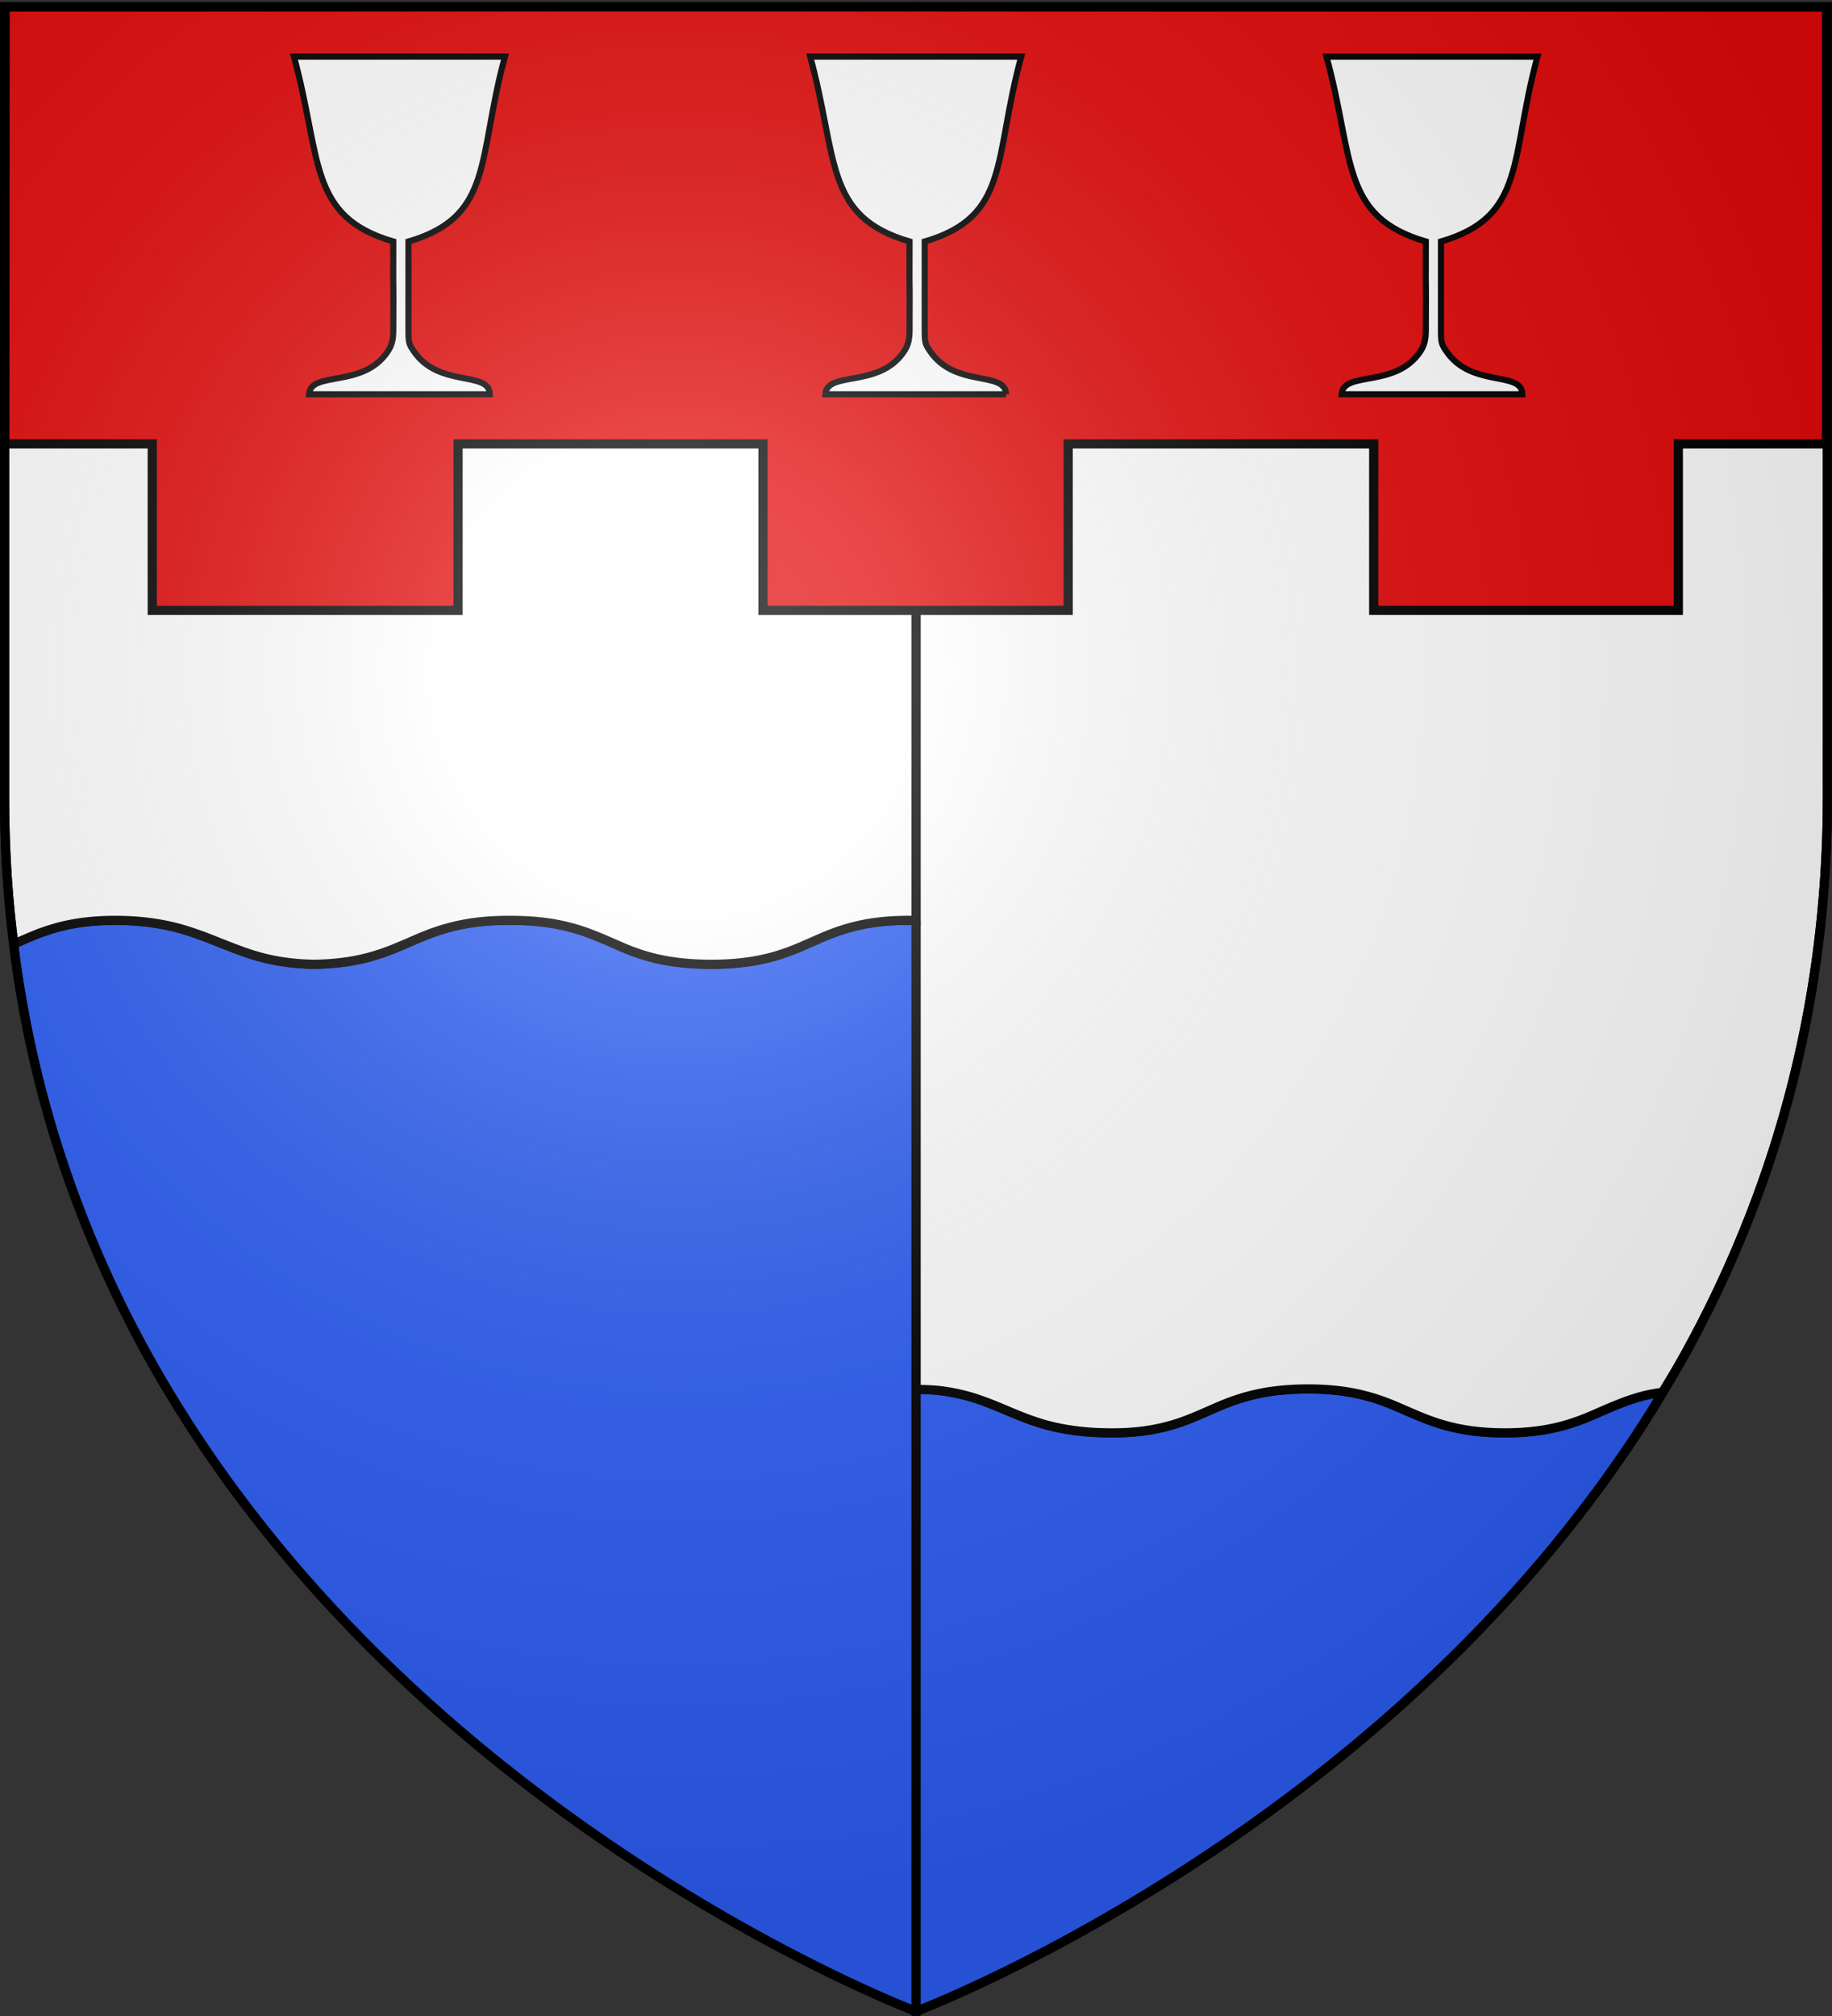 <svg xmlns="http://www.w3.org/2000/svg" xmlns:xlink="http://www.w3.org/1999/xlink" width="600" height="660" version="1.0"><rect width="100%" height="100%" fill="#333333" stroke="none"/><defs><radialGradient xlink:href="#a" id="b" cx="221.445" cy="226.331" r="300" fx="221.445" fy="226.331" gradientTransform="matrix(1.353 0 0 1.349 -77.63 -85.747)" gradientUnits="userSpaceOnUse"/><linearGradient id="a"><stop offset="0" style="stop-color:white;stop-opacity:.314"/><stop offset=".19" style="stop-color:white;stop-opacity:.251"/><stop offset=".6" style="stop-color:#6b6b6b;stop-opacity:.125"/><stop offset="1" style="stop-color:black;stop-opacity:.125"/></linearGradient></defs><g style="opacity:1;display:inline"><path d="M544.5 455.781c-2.184.35-4.376.698-6.25 1.188a67.194 67.194 0 0 0-7.125 2.312c-2.203.844-4.281 1.726-6.344 2.625-2.063.9-4.116 1.814-6.281 2.656a66.151 66.151 0 0 1-6.938 2.282 61.802 61.802 0 0 1-8.343 1.625c-3.095.39-6.546.63-10.469.625-3.923-.005-7.391-.256-10.5-.656a62.451 62.451 0 0 1-8.375-1.657 68.526 68.526 0 0 1-7.031-2.312c-2.186-.85-4.266-1.753-6.344-2.656-2.078-.904-4.138-1.814-6.344-2.657a67.283 67.283 0 0 0-7.125-2.281 63.646 63.646 0 0 0-8.531-1.594c-3.166-.378-6.688-.587-10.688-.562-3.997.025-7.501.27-10.656.687a64.23 64.23 0 0 0-8.5 1.688 68.714 68.714 0 0 0-7.062 2.344c-2.19.856-4.246 1.782-6.313 2.687-2.066.905-4.16 1.818-6.344 2.656a63.878 63.878 0 0 1-7 2.25 61.813 61.813 0 0 1-8.468 1.563c-3.14.36-6.647.55-10.625.5-4.044-.05-7.623-.326-10.844-.75a70.3 70.3 0 0 1-8.719-1.688c-2.624-.689-4.997-1.499-7.25-2.344-2.252-.844-4.362-1.734-6.469-2.625-2.106-.89-4.22-1.766-6.406-2.593-2.186-.828-4.445-1.596-6.937-2.25A61.95 61.95 0 0 0 308 455.28c-2.381-.293-5.164-.38-8-.437V658.5s4.65-1.746 12.813-5.375a472.95 472.95 0 0 0 14.75-6.875 550.387 550.387 0 0 0 19.093-9.75 598.533 598.533 0 0 0 47.781-28.594 581.852 581.852 0 0 0 26.97-19c4.59-3.435 9.228-7.01 13.874-10.718a541.573 541.573 0 0 0 13.969-11.532 522.631 522.631 0 0 0 13.969-12.375 502.648 502.648 0 0 0 13.875-13.218 482.898 482.898 0 0 0 13.656-14.094c4.5-4.838 8.94-9.808 13.313-14.938a443.08 443.08 0 0 0 12.875-15.843 424.815 424.815 0 0 0 12.343-16.72 408.238 408.238 0 0 0 11.657-17.624c1.232-1.97 2.354-4.062 3.562-6.063z" style="opacity:1;fill:#2b5df2;fill-opacity:1;stroke:#000;stroke-width:3;stroke-linecap:butt;stroke-linejoin:miter;stroke-miterlimit:4;stroke-dasharray:none;stroke-opacity:1"/><path d="M300 2.188v452.656c2.836.058 5.619.144 8 .437a61.95 61.95 0 0 1 8.219 1.563c2.492.654 4.75 1.422 6.937 2.25 2.187.827 4.3 1.703 6.406 2.594 2.107.89 4.217 1.78 6.47 2.625 2.252.844 4.625 1.654 7.25 2.343a70.3 70.3 0 0 0 8.718 1.688c3.221.424 6.8.7 10.844.75 3.978.05 7.485-.14 10.625-.5 3.14-.361 5.927-.906 8.469-1.563a63.878 63.878 0 0 0 7-2.25c2.184-.838 4.277-1.751 6.343-2.656 2.067-.905 4.124-1.83 6.313-2.688 2.189-.856 4.51-1.65 7.062-2.343a64.23 64.23 0 0 1 8.5-1.688c3.155-.417 6.659-.662 10.656-.687 4-.025 7.522.184 10.688.562 3.166.379 5.963.926 8.531 1.594a67.283 67.283 0 0 1 7.125 2.281c2.206.843 4.266 1.753 6.344 2.656 2.078.904 4.158 1.807 6.344 2.657 2.186.85 4.501 1.63 7.031 2.312a62.451 62.451 0 0 0 8.375 1.656c3.109.401 6.577.652 10.5.657 3.923.005 7.374-.235 10.469-.625a61.802 61.802 0 0 0 8.344-1.625 66.151 66.151 0 0 0 6.937-2.281c2.165-.843 4.218-1.757 6.281-2.657 2.063-.9 4.141-1.78 6.344-2.625a67.194 67.194 0 0 1 7.125-2.312c1.874-.49 4.066-.838 6.25-1.188 2.489-4.122 5.02-8.204 7.375-12.469a383.067 383.067 0 0 0 10.031-19.468 374.243 374.243 0 0 0 9.032-20.406 368.543 368.543 0 0 0 7.968-21.344 366.744 366.744 0 0 0 6.782-22.313 368.254 368.254 0 0 0 5.437-23.281 373.68 373.68 0 0 0 4.031-24.25 385.262 385.262 0 0 0 2.5-25.281c.565-8.584.844-17.33.844-26.25V2.188H300z" style="opacity:1;fill:#fff;fill-opacity:1;stroke:#000;stroke-width:3;stroke-linecap:butt;stroke-linejoin:miter;stroke-miterlimit:4;stroke-dasharray:none;stroke-opacity:1"/><path d="M300 301.438c-.765-.016-1.354-.13-2.156-.125-3.966-.012-7.445.206-10.563.593-3.117.387-5.86.953-8.375 1.625a65.452 65.452 0 0 0-6.969 2.281c-2.159.844-4.2 1.755-6.25 2.657-2.05.902-4.094 1.81-6.28 2.656a66.355 66.355 0 0 1-7.094 2.313c-2.57.677-5.394 1.23-8.594 1.625-3.2.394-6.768.626-10.844.625-4.076-.002-7.63-.239-10.813-.625-3.181-.387-5.989-.932-8.53-1.594a65.003 65.003 0 0 1-7-2.25c-2.158-.83-4.16-1.736-6.188-2.625a160.694 160.694 0 0 0-6.219-2.594 66.5 66.5 0 0 0-6.969-2.313 64.278 64.278 0 0 0-8.469-1.687c-3.166-.413-6.725-.65-10.78-.688-4.122-.037-7.756.14-11 .5-3.246.36-6.11.915-8.72 1.563a65.361 65.361 0 0 0-7.156 2.219c-2.216.825-4.312 1.732-6.375 2.625-2.063.893-4.099 1.775-6.25 2.625a70.682 70.682 0 0 1-6.906 2.344 62.695 62.695 0 0 1-8.219 1.718c-3.05.434-6.45.722-10.312.781a74.823 74.823 0 0 1-9.625-.718 66.988 66.988 0 0 1-8.125-1.656c-2.506-.68-4.824-1.478-7.094-2.313-2.27-.835-4.47-1.71-6.688-2.594-2.218-.884-4.462-1.767-6.812-2.594-2.35-.826-4.803-1.619-7.469-2.28a73.251 73.251 0 0 0-8.718-1.594c-3.166-.39-6.62-.614-10.47-.625-4.099-.013-7.688.232-10.906.656-3.217.423-6.047 1.017-8.656 1.75a70.186 70.186 0 0 0-7.281 2.5c-2.253.907-4.4 1.88-6.594 2.844.13 1.046.175 2.147.313 3.187a373.678 373.678 0 0 0 4.031 24.25 368.258 368.258 0 0 0 5.438 23.281 366.74 366.74 0 0 0 6.78 22.313 368.544 368.544 0 0 0 7.97 21.344 374.242 374.242 0 0 0 9.03 20.406 383.072 383.072 0 0 0 10.032 19.469c3.498 6.333 7.166 12.503 10.938 18.53a408.24 408.24 0 0 0 11.656 17.626 424.816 424.816 0 0 0 12.344 16.719 443.079 443.079 0 0 0 12.874 15.843c4.373 5.13 8.813 10.1 13.313 14.938 4.5 4.838 9.065 9.543 13.656 14.093 4.591 4.55 9.23 8.954 13.875 13.22a522.631 522.631 0 0 0 13.969 12.374 541.573 541.573 0 0 0 13.969 11.532 560.596 560.596 0 0 0 13.875 10.718 581.852 581.852 0 0 0 26.969 19 598.533 598.533 0 0 0 25.218 15.844 590.816 590.816 0 0 0 22.594 12.75 551.083 551.083 0 0 0 19.063 9.75 472.95 472.95 0 0 0 14.75 6.875C295.35 656.754 300 658.5 300 658.5V301.437z" style="opacity:1;fill:#2b5df2;fill-opacity:1;stroke:#000;stroke-width:3;stroke-linecap:butt;stroke-linejoin:miter;stroke-miterlimit:4;stroke-dasharray:none;stroke-opacity:1"/><path d="M1.5 2.188v258.53c0 8.921.279 17.667.844 26.25.493 7.503 1.288 14.841 2.187 22.094 2.193-.962 4.341-1.936 6.594-2.843a70.186 70.186 0 0 1 7.281-2.5c2.61-.733 5.44-1.327 8.657-1.75 3.217-.424 6.806-.669 10.906-.656 3.849.01 7.303.234 10.468.625 3.166.39 6.053.931 8.72 1.593 2.665.662 5.118 1.455 7.468 2.281 2.35.827 4.594 1.71 6.813 2.594 2.218.885 4.417 1.759 6.687 2.594 2.27.835 4.588 1.634 7.094 2.313 2.505.678 5.2 1.24 8.125 1.656 2.925.415 6.096.674 9.625.719 3.862-.06 7.262-.348 10.312-.782a62.695 62.695 0 0 0 8.219-1.719 70.682 70.682 0 0 0 6.906-2.343c2.151-.85 4.187-1.732 6.25-2.625 2.063-.893 4.16-1.8 6.375-2.625a65.361 65.361 0 0 1 7.156-2.219 66.091 66.091 0 0 1 8.72-1.563c3.244-.36 6.878-.537 11-.5 4.055.037 7.614.275 10.78.688a64.278 64.278 0 0 1 8.47 1.688 66.5 66.5 0 0 1 6.968 2.312c2.152.839 4.191 1.705 6.219 2.594 2.027.889 4.03 1.795 6.187 2.625a65.003 65.003 0 0 0 7 2.25c2.542.662 5.35 1.207 8.531 1.594 3.182.386 6.737.623 10.813.625 4.076.001 7.644-.23 10.844-.625 3.2-.395 6.023-.948 8.594-1.625a66.355 66.355 0 0 0 7.093-2.313c2.187-.846 4.232-1.754 6.281-2.656 2.05-.902 4.091-1.813 6.25-2.656a65.452 65.452 0 0 1 6.97-2.282 61.402 61.402 0 0 1 8.374-1.625c3.118-.387 6.597-.605 10.563-.594.802-.004 1.391.11 2.156.125V2.188H1.5z" style="opacity:1;fill:#fff;fill-opacity:1;stroke:#000;stroke-width:3;stroke-linecap:butt;stroke-linejoin:miter;stroke-miterlimit:4;stroke-dasharray:none;stroke-opacity:1"/><path d="M1.691 2.286 1.585 145.33h48.282v54.49h100.149v-54.49h99.869v54.49h99.956v-54.49h100.061v54.49h99.765v-54.49h48.56V2.286H1.691z" style="fill:#e20909;fill-opacity:1;fill-rule:evenodd;stroke:#000;stroke-width:3.015;stroke-linecap:butt;stroke-linejoin:miter;stroke-miterlimit:4;stroke-dasharray:none;stroke-opacity:1;display:inline"/></g><g style="display:inline"><g style="opacity:1;display:inline"><path d="M160.887 129.077c-.112-7.83-16.642-1.97-24.892-14.078-1.553-2.279-1.762-2.764-1.762-6.804V79.062c28.035-8.164 22.494-27.235 31.612-60.525H96.732c9.118 33.29 4.507 52.361 32.542 60.525-.091 24.925.123 4.764 0 29.133-.04 2.729-.327 4.632-1.803 6.854-8.105 12.203-25.263 6.21-25.78 14.028h59.196zM329.97 129.077c-.11-7.83-16.641-1.97-24.891-14.078-1.552-2.279-1.762-2.764-1.762-6.804V79.062c28.035-8.164 22.494-27.235 31.613-60.525h-69.114c9.119 33.29 4.507 52.361 32.543 60.525-.092 24.925.122 4.764 0 29.133-.04 2.729-.327 4.632-1.804 6.854-8.105 12.203-25.263 6.21-25.78 14.028h59.196zM499.055 129.077c-.112-7.83-16.642-1.97-24.892-14.078-1.552-2.279-1.762-2.764-1.762-6.804V79.062c28.035-8.164 22.495-27.235 31.613-60.525H434.9c9.118 33.29 4.507 52.361 32.542 60.525-.092 24.925.122 4.764 0 29.133-.04 2.729-.327 4.632-1.803 6.854-8.106 12.203-25.264 6.21-25.78 14.028h59.195z" style="fill:#fff;fill-opacity:1;fill-rule:evenodd;stroke:#000;stroke-width:2;stroke-linecap:butt;stroke-linejoin:miter;stroke-miterlimit:4;stroke-dasharray:none;stroke-opacity:1" transform="translate(-.467)"/></g></g><g style="display:inline"><path d="M300 658.5s298.5-112.32 298.5-397.772V2.176H1.5v258.552C1.5 546.18 300 658.5 300 658.5z" style="opacity:1;fill:url(#b);fill-opacity:1;fill-rule:evenodd;stroke:none;stroke-width:1px;stroke-linecap:butt;stroke-linejoin:miter;stroke-opacity:1"/></g><g style="display:inline"><path d="M300 658.5S1.5 546.18 1.5 260.728V2.176h597v258.552C598.5 546.18 300 658.5 300 658.5z" style="opacity:1;fill:none;fill-opacity:1;fill-rule:evenodd;stroke:#000;stroke-width:3;stroke-linecap:butt;stroke-linejoin:miter;stroke-miterlimit:4;stroke-dasharray:none;stroke-opacity:1"/></g></svg>